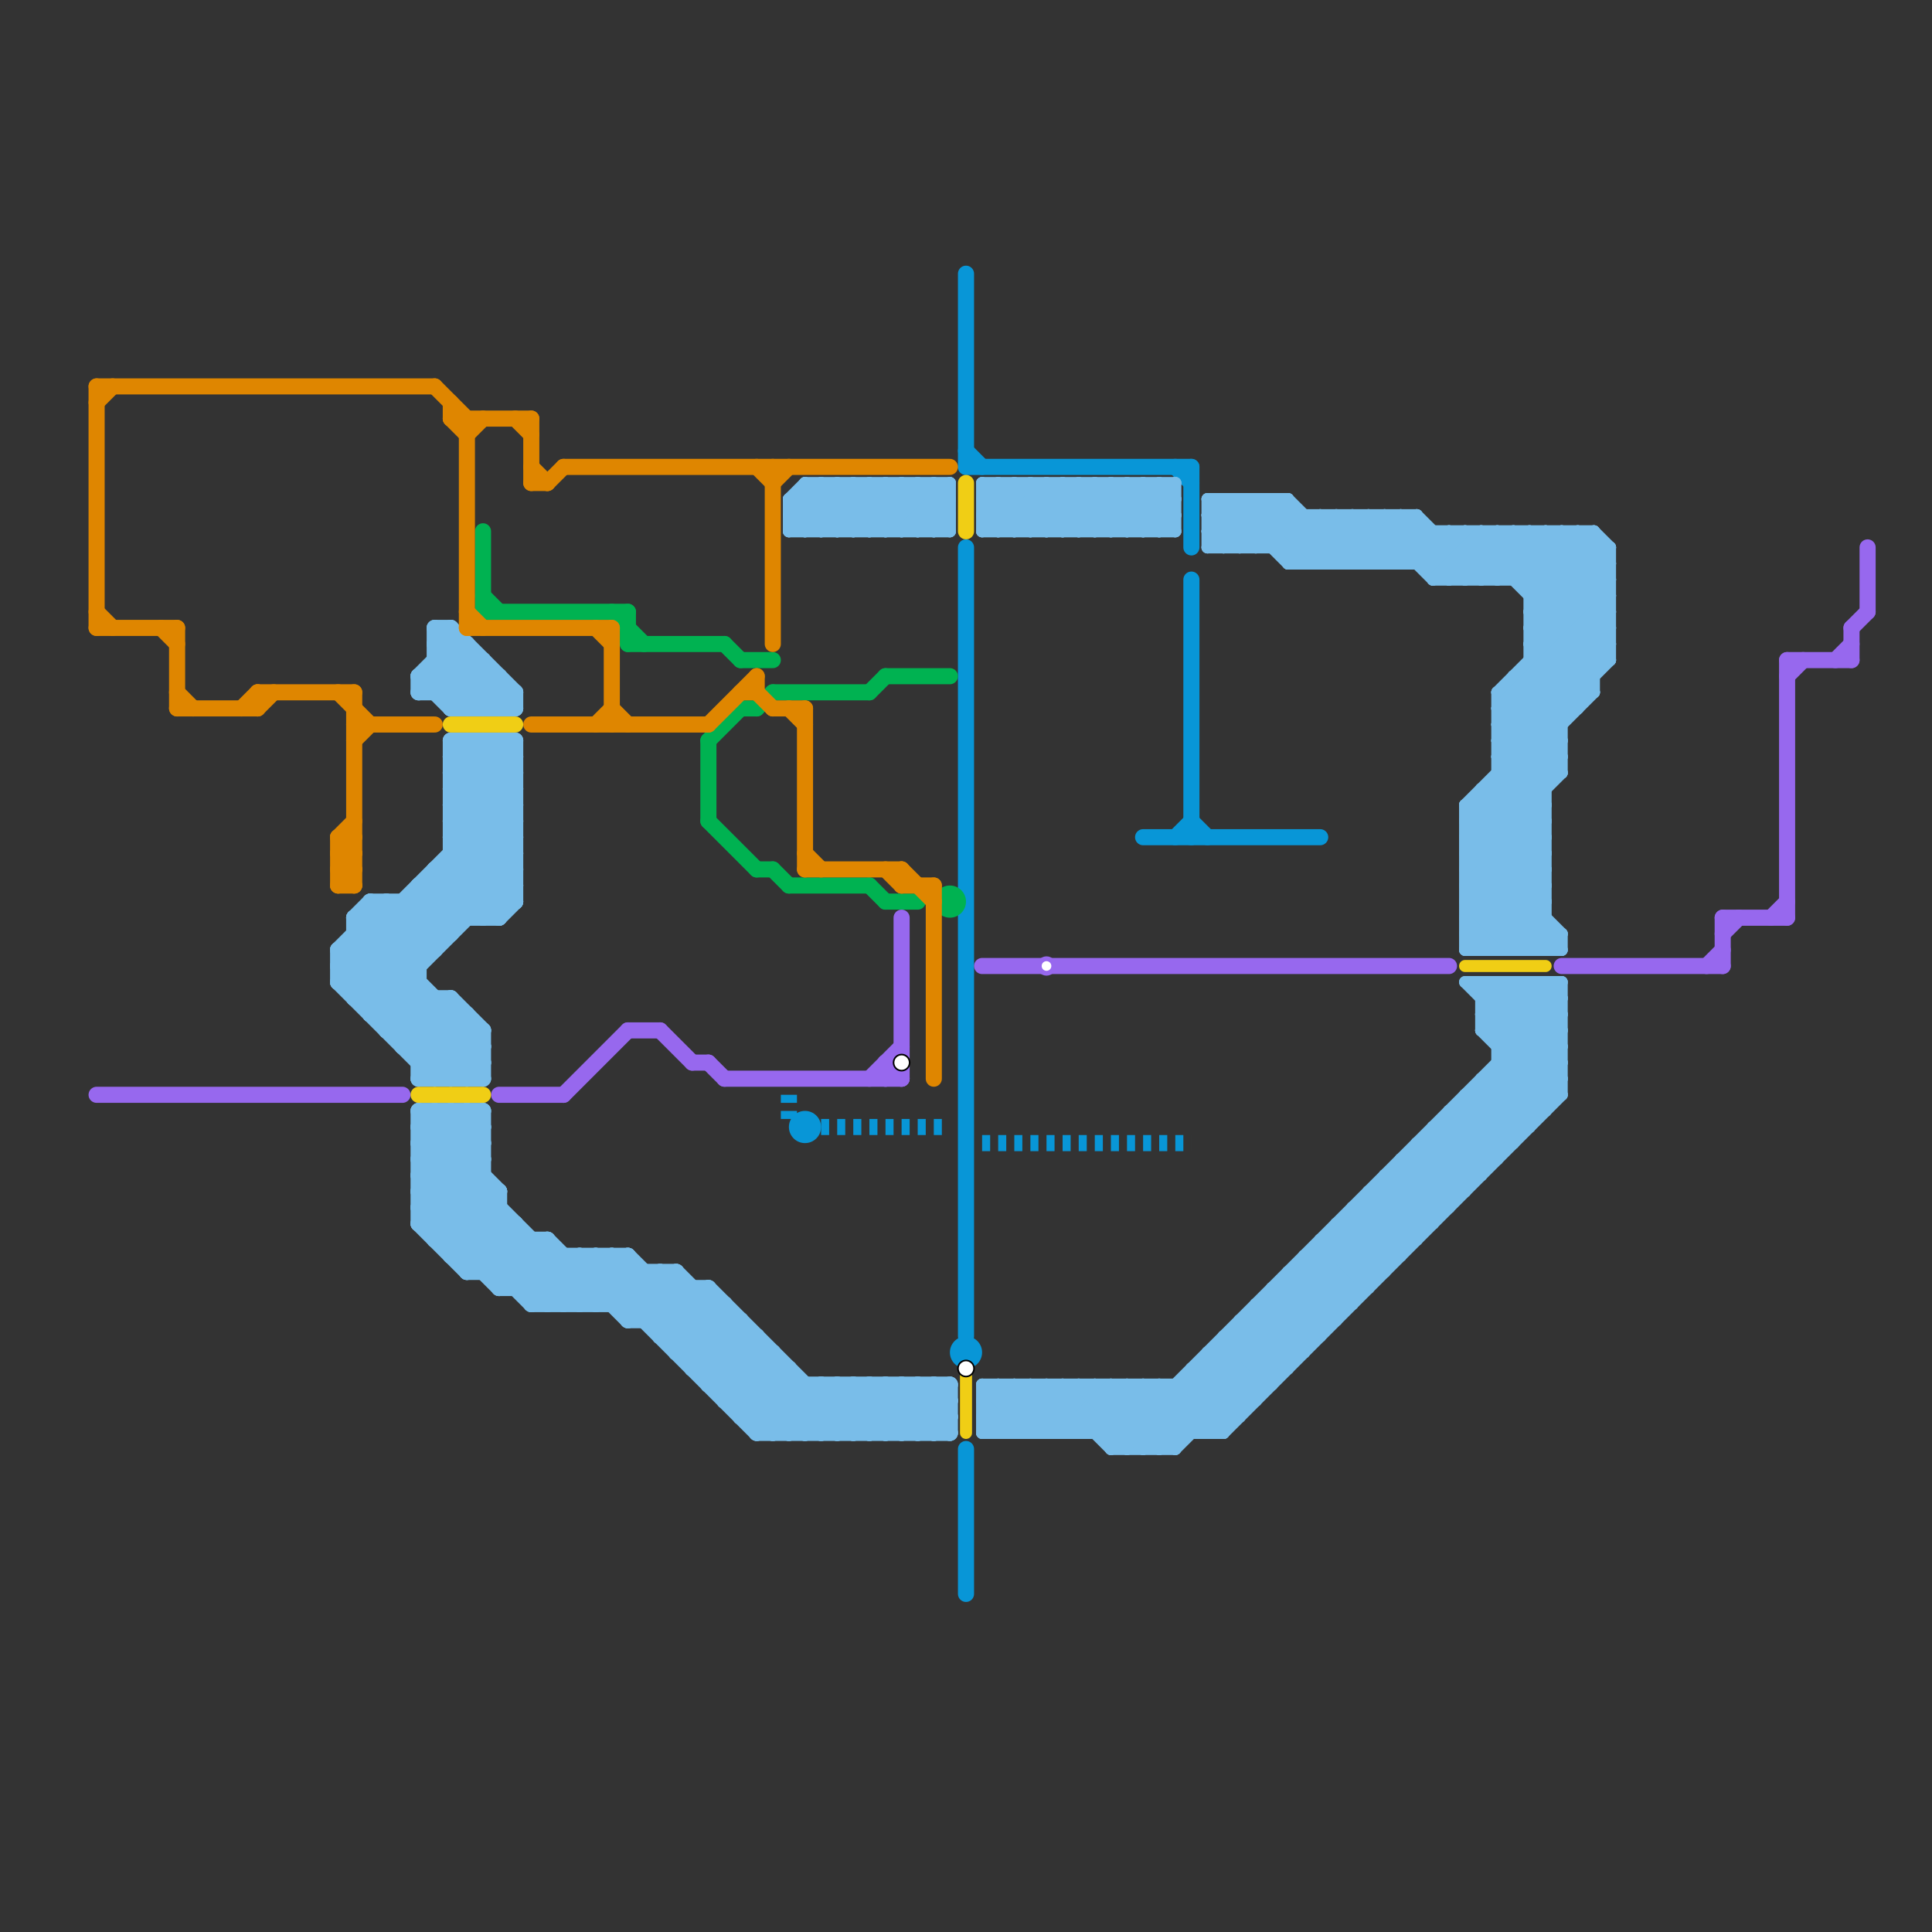 
<svg version="1.1" xmlns="http://www.w3.org/2000/svg" viewBox="0 0 120 120">
<rect x="0" y="0" width="120" height="120" fill="#333333" stroke="none"/>
<style>text { font: 1px Helvetica; font-weight: 600; white-space: pre; dominant-baseline: central; } line { stroke-width: 1; fill: none; stroke-linecap: round; stroke-linejoin: round; } .c0 { stroke: #0896d7 } .c1 { stroke: #79bde9 } .c2 { stroke: #00b251 } .c3 { stroke: #9768ee } .c4 { stroke: #f0ce15 } .c5 { stroke: #df8600 } .w1 { stroke-width: 1; }.w2 { stroke-width: .75; }.l3 { stroke-dasharray: .5 .25; stroke-linecap: butt; }.l2 { stroke-dasharray: .5 .5; stroke-linecap: butt; }</style><defs><g id="ct-xf"><circle r="0.5" fill="#fff" stroke="#000" stroke-width="0.2"/></g><g id="ct"><circle r="0.5" fill="#fff" stroke="#000" stroke-width="0.1"/></g><g id="clg-9768ee"><circle r="0.6" fill="#9768ee"/><circle r="0.3" fill="#fff"/></g></defs><line class="c0 " x1="60" y1="90" x2="60" y2="99"/><line class="c0 " x1="73" y1="29" x2="74" y2="30"/><line class="c0 " x1="60" y1="28" x2="61" y2="29"/><line class="c0 " x1="71" y1="52" x2="82" y2="52"/><line class="c0 " x1="74" y1="36" x2="74" y2="52"/><line class="c0 " x1="73" y1="52" x2="74" y2="51"/><line class="c0 " x1="60" y1="29" x2="74" y2="29"/><line class="c0 " x1="74" y1="51" x2="75" y2="52"/><line class="c0 " x1="60" y1="17" x2="60" y2="29"/><line class="c0 " x1="60" y1="34" x2="60" y2="83"/><line class="c0 " x1="74" y1="29" x2="74" y2="34"/><circle cx="50" cy="70" r="1" fill="#0896d7" /><line class="c0 l2" x1="61" y1="71" x2="74" y2="71"/><line class="c0 l2" x1="49" y1="68" x2="49" y2="70"/><line class="c0 l2" x1="51" y1="70" x2="59" y2="70"/><circle cx="60" cy="84" r="1" fill="#0896d7" /><line class="c1 " x1="28" y1="52" x2="32" y2="48"/><line class="c1 " x1="25" y1="56" x2="25" y2="65"/><line class="c1 " x1="53" y1="86" x2="56" y2="89"/><line class="c1 " x1="27" y1="40" x2="29" y2="40"/><line class="c1 " x1="29" y1="69" x2="30" y2="70"/><line class="c1 " x1="29" y1="79" x2="32" y2="76"/><line class="c1 " x1="26" y1="74" x2="33" y2="81"/><line class="c1 " x1="26" y1="66" x2="30" y2="66"/><line class="c1 " x1="38" y1="81" x2="40" y2="79"/><line class="c1 " x1="26" y1="42" x2="28" y2="44"/><line class="c1 " x1="21" y1="61" x2="26" y2="61"/><line class="c1 " x1="51" y1="86" x2="51" y2="89"/><line class="c1 " x1="32" y1="43" x2="32" y2="44"/><line class="c1 " x1="57" y1="89" x2="59" y2="87"/><line class="c1 " x1="26" y1="43" x2="29" y2="40"/><line class="c1 " x1="28" y1="49" x2="31" y2="46"/><line class="c1 " x1="26" y1="75" x2="31" y2="80"/><line class="c1 " x1="21" y1="60" x2="32" y2="49"/><line class="c1 " x1="26" y1="65" x2="28" y2="63"/><line class="c1 " x1="57" y1="86" x2="57" y2="89"/><line class="c1 " x1="49" y1="89" x2="52" y2="86"/><line class="c1 " x1="31" y1="44" x2="32" y2="43"/><line class="c1 " x1="30" y1="69" x2="30" y2="79"/><line class="c1 " x1="37" y1="81" x2="39" y2="79"/><line class="c1 " x1="44" y1="86" x2="47" y2="83"/><line class="c1 " x1="26" y1="76" x2="32" y2="76"/><line class="c1 " x1="54" y1="86" x2="57" y2="89"/><line class="c1 " x1="27" y1="42" x2="29" y2="44"/><line class="c1 " x1="27" y1="69" x2="27" y2="77"/><line class="c1 " x1="28" y1="78" x2="31" y2="75"/><line class="c1 " x1="51" y1="89" x2="54" y2="86"/><line class="c1 " x1="32" y1="46" x2="32" y2="56"/><line class="c1 " x1="28" y1="47" x2="32" y2="51"/><line class="c1 " x1="56" y1="86" x2="59" y2="89"/><line class="c1 " x1="28" y1="49" x2="32" y2="53"/><line class="c1 " x1="40" y1="82" x2="42" y2="80"/><line class="c1 " x1="25" y1="56" x2="27" y2="58"/><line class="c1 " x1="28" y1="46" x2="28" y2="58"/><line class="c1 " x1="50" y1="89" x2="53" y2="86"/><line class="c1 " x1="22" y1="57" x2="30" y2="65"/><line class="c1 " x1="39" y1="82" x2="42" y2="79"/><line class="c1 " x1="22" y1="58" x2="28" y2="58"/><line class="c1 " x1="21" y1="59" x2="27" y2="59"/><line class="c1 " x1="26" y1="55" x2="26" y2="67"/><line class="c1 " x1="23" y1="57" x2="26" y2="60"/><line class="c1 " x1="28" y1="52" x2="32" y2="52"/><line class="c1 " x1="28" y1="51" x2="32" y2="55"/><line class="c1 " x1="57" y1="86" x2="59" y2="88"/><line class="c1 " x1="46" y1="88" x2="49" y2="85"/><line class="c1 " x1="41" y1="79" x2="51" y2="89"/><line class="c1 " x1="28" y1="46" x2="32" y2="46"/><line class="c1 " x1="27" y1="77" x2="30" y2="74"/><line class="c1 " x1="26" y1="76" x2="29" y2="79"/><line class="c1 " x1="53" y1="89" x2="56" y2="86"/><line class="c1 " x1="27" y1="41" x2="30" y2="41"/><line class="c1 " x1="28" y1="43" x2="30" y2="41"/><line class="c1 " x1="26" y1="69" x2="30" y2="69"/><line class="c1 " x1="26" y1="75" x2="31" y2="75"/><line class="c1 " x1="27" y1="40" x2="31" y2="44"/><line class="c1 " x1="26" y1="71" x2="30" y2="71"/><line class="c1 " x1="21" y1="59" x2="24" y2="56"/><line class="c1 " x1="27" y1="39" x2="27" y2="43"/><line class="c1 " x1="59" y1="86" x2="59" y2="89"/><line class="c1 " x1="55" y1="86" x2="55" y2="89"/><line class="c1 " x1="45" y1="81" x2="45" y2="87"/><line class="c1 " x1="26" y1="55" x2="28" y2="57"/><line class="c1 " x1="22" y1="62" x2="28" y2="62"/><line class="c1 " x1="44" y1="80" x2="53" y2="89"/><line class="c1 " x1="46" y1="88" x2="59" y2="88"/><line class="c1 " x1="27" y1="40" x2="28" y2="39"/><line class="c1 " x1="30" y1="79" x2="32" y2="77"/><line class="c1 " x1="45" y1="87" x2="48" y2="84"/><line class="c1 " x1="39" y1="81" x2="41" y2="79"/><line class="c1 " x1="47" y1="88" x2="49" y2="86"/><line class="c1 " x1="48" y1="89" x2="51" y2="86"/><line class="c1 " x1="26" y1="74" x2="30" y2="70"/><line class="c1 " x1="39" y1="78" x2="39" y2="82"/><line class="c1 " x1="21" y1="60" x2="28" y2="67"/><line class="c1 " x1="31" y1="46" x2="32" y2="47"/><line class="c1 " x1="29" y1="67" x2="30" y2="66"/><line class="c1 " x1="26" y1="72" x2="29" y2="69"/><line class="c1 " x1="41" y1="83" x2="47" y2="83"/><line class="c1 " x1="31" y1="79" x2="33" y2="77"/><line class="c1 " x1="44" y1="80" x2="44" y2="86"/><line class="c1 " x1="53" y1="86" x2="53" y2="89"/><line class="c1 " x1="26" y1="42" x2="31" y2="42"/><line class="c1 " x1="26" y1="69" x2="26" y2="76"/><line class="c1 " x1="27" y1="39" x2="32" y2="44"/><line class="c1 " x1="28" y1="46" x2="32" y2="50"/><line class="c1 " x1="29" y1="79" x2="42" y2="79"/><line class="c1 " x1="23" y1="56" x2="23" y2="63"/><line class="c1 " x1="22" y1="59" x2="30" y2="67"/><line class="c1 " x1="28" y1="50" x2="32" y2="46"/><line class="c1 " x1="26" y1="71" x2="28" y2="69"/><line class="c1 " x1="31" y1="57" x2="32" y2="56"/><line class="c1 " x1="24" y1="63" x2="26" y2="61"/><line class="c1 " x1="27" y1="39" x2="28" y2="39"/><line class="c1 " x1="34" y1="77" x2="34" y2="81"/><line class="c1 " x1="31" y1="74" x2="31" y2="80"/><line class="c1 " x1="28" y1="48" x2="30" y2="46"/><line class="c1 " x1="21" y1="61" x2="27" y2="67"/><line class="c1 " x1="26" y1="73" x2="30" y2="69"/><line class="c1 " x1="42" y1="84" x2="45" y2="81"/><line class="c1 " x1="29" y1="63" x2="29" y2="67"/><line class="c1 " x1="26" y1="75" x2="30" y2="71"/><line class="c1 " x1="41" y1="83" x2="44" y2="80"/><line class="c1 " x1="26" y1="69" x2="31" y2="74"/><line class="c1 " x1="36" y1="78" x2="47" y2="89"/><line class="c1 " x1="42" y1="79" x2="42" y2="84"/><line class="c1 " x1="27" y1="69" x2="30" y2="72"/><line class="c1 " x1="33" y1="81" x2="45" y2="81"/><line class="c1 " x1="23" y1="62" x2="32" y2="53"/><line class="c1 " x1="22" y1="57" x2="31" y2="57"/><line class="c1 " x1="27" y1="54" x2="30" y2="57"/><line class="c1 " x1="51" y1="86" x2="54" y2="89"/><line class="c1 " x1="28" y1="39" x2="28" y2="44"/><line class="c1 " x1="52" y1="89" x2="55" y2="86"/><line class="c1 " x1="22" y1="61" x2="32" y2="51"/><line class="c1 " x1="44" y1="86" x2="59" y2="86"/><line class="c1 " x1="33" y1="81" x2="36" y2="78"/><line class="c1 " x1="50" y1="86" x2="50" y2="89"/><line class="c1 " x1="28" y1="44" x2="32" y2="44"/><line class="c1 " x1="23" y1="63" x2="32" y2="54"/><line class="c1 " x1="26" y1="67" x2="29" y2="64"/><line class="c1 " x1="31" y1="80" x2="34" y2="77"/><line class="c1 " x1="39" y1="78" x2="50" y2="89"/><line class="c1 " x1="21" y1="61" x2="32" y2="50"/><line class="c1 " x1="28" y1="54" x2="31" y2="57"/><line class="c1 " x1="43" y1="84" x2="45" y2="82"/><line class="c1 " x1="34" y1="77" x2="39" y2="82"/><line class="c1 " x1="58" y1="86" x2="58" y2="89"/><line class="c1 " x1="25" y1="65" x2="28" y2="62"/><line class="c1 " x1="38" y1="78" x2="49" y2="89"/><line class="c1 " x1="35" y1="78" x2="35" y2="81"/><line class="c1 " x1="29" y1="46" x2="29" y2="57"/><line class="c1 " x1="52" y1="86" x2="52" y2="89"/><line class="c1 " x1="31" y1="42" x2="31" y2="44"/><line class="c1 " x1="41" y1="79" x2="41" y2="83"/><line class="c1 " x1="43" y1="80" x2="43" y2="85"/><line class="c1 " x1="30" y1="57" x2="32" y2="55"/><line class="c1 " x1="27" y1="67" x2="30" y2="64"/><line class="c1 " x1="28" y1="51" x2="32" y2="47"/><line class="c1 " x1="42" y1="84" x2="48" y2="84"/><line class="c1 " x1="34" y1="81" x2="37" y2="78"/><line class="c1 " x1="26" y1="42" x2="26" y2="43"/><line class="c1 " x1="28" y1="69" x2="28" y2="78"/><line class="c1 " x1="26" y1="73" x2="30" y2="73"/><line class="c1 " x1="22" y1="62" x2="32" y2="52"/><line class="c1 " x1="23" y1="56" x2="26" y2="59"/><line class="c1 " x1="24" y1="64" x2="26" y2="62"/><line class="c1 " x1="26" y1="70" x2="27" y2="69"/><line class="c1 " x1="28" y1="62" x2="28" y2="67"/><line class="c1 " x1="21" y1="60" x2="26" y2="60"/><line class="c1 " x1="46" y1="87" x2="48" y2="85"/><line class="c1 " x1="28" y1="52" x2="32" y2="56"/><line class="c1 " x1="29" y1="46" x2="32" y2="49"/><line class="c1 " x1="29" y1="69" x2="29" y2="79"/><line class="c1 " x1="33" y1="77" x2="33" y2="81"/><line class="c1 " x1="36" y1="81" x2="39" y2="78"/><line class="c1 " x1="54" y1="89" x2="57" y2="86"/><line class="c1 " x1="55" y1="86" x2="58" y2="89"/><line class="c1 " x1="38" y1="78" x2="38" y2="81"/><line class="c1 " x1="26" y1="66" x2="29" y2="63"/><line class="c1 " x1="28" y1="44" x2="30" y2="42"/><line class="c1 " x1="47" y1="89" x2="59" y2="89"/><line class="c1 " x1="26" y1="70" x2="30" y2="70"/><line class="c1 " x1="56" y1="89" x2="59" y2="86"/><line class="c1 " x1="28" y1="77" x2="31" y2="74"/><line class="c1 " x1="39" y1="82" x2="46" y2="82"/><line class="c1 " x1="26" y1="56" x2="28" y2="58"/><line class="c1 " x1="24" y1="56" x2="27" y2="59"/><line class="c1 " x1="21" y1="59" x2="21" y2="61"/><line class="c1 " x1="23" y1="56" x2="32" y2="56"/><line class="c1 " x1="28" y1="47" x2="32" y2="47"/><line class="c1 " x1="28" y1="78" x2="39" y2="78"/><line class="c1 " x1="28" y1="49" x2="32" y2="49"/><line class="c1 " x1="32" y1="76" x2="32" y2="80"/><line class="c1 " x1="37" y1="78" x2="37" y2="81"/><line class="c1 " x1="54" y1="86" x2="54" y2="89"/><line class="c1 " x1="26" y1="72" x2="30" y2="72"/><line class="c1 " x1="28" y1="69" x2="30" y2="71"/><line class="c1 " x1="27" y1="54" x2="32" y2="54"/><line class="c1 " x1="30" y1="41" x2="30" y2="44"/><line class="c1 " x1="29" y1="44" x2="31" y2="42"/><line class="c1 " x1="29" y1="78" x2="31" y2="76"/><line class="c1 " x1="26" y1="71" x2="36" y2="81"/><line class="c1 " x1="56" y1="86" x2="56" y2="89"/><line class="c1 " x1="28" y1="51" x2="32" y2="51"/><line class="c1 " x1="48" y1="84" x2="48" y2="89"/><line class="c1 " x1="30" y1="44" x2="31" y2="43"/><line class="c1 " x1="28" y1="53" x2="32" y2="53"/><line class="c1 " x1="24" y1="64" x2="30" y2="64"/><line class="c1 " x1="22" y1="57" x2="22" y2="62"/><line class="c1 " x1="58" y1="89" x2="59" y2="88"/><line class="c1 " x1="27" y1="43" x2="29" y2="41"/><line class="c1 " x1="26" y1="74" x2="31" y2="74"/><line class="c1 " x1="27" y1="62" x2="27" y2="67"/><line class="c1 " x1="37" y1="78" x2="48" y2="89"/><line class="c1 " x1="28" y1="48" x2="32" y2="48"/><line class="c1 " x1="22" y1="58" x2="30" y2="66"/><line class="c1 " x1="21" y1="59" x2="29" y2="67"/><line class="c1 " x1="28" y1="50" x2="32" y2="50"/><line class="c1 " x1="58" y1="86" x2="59" y2="87"/><line class="c1 " x1="45" y1="86" x2="47" y2="84"/><line class="c1 " x1="23" y1="63" x2="29" y2="63"/><line class="c1 " x1="43" y1="85" x2="46" y2="82"/><line class="c1 " x1="29" y1="40" x2="29" y2="44"/><line class="c1 " x1="31" y1="80" x2="44" y2="80"/><line class="c1 " x1="24" y1="56" x2="24" y2="64"/><line class="c1 " x1="32" y1="80" x2="34" y2="78"/><line class="c1 " x1="27" y1="54" x2="27" y2="59"/><line class="c1 " x1="55" y1="89" x2="58" y2="86"/><line class="c1 " x1="31" y1="46" x2="31" y2="57"/><line class="c1 " x1="41" y1="82" x2="43" y2="80"/><line class="c1 " x1="26" y1="72" x2="35" y2="81"/><line class="c1 " x1="28" y1="39" x2="32" y2="43"/><line class="c1 " x1="28" y1="53" x2="31" y2="56"/><line class="c1 " x1="42" y1="79" x2="52" y2="89"/><line class="c1 " x1="26" y1="42" x2="28" y2="40"/><line class="c1 " x1="30" y1="46" x2="32" y2="48"/><line class="c1 " x1="36" y1="78" x2="36" y2="81"/><line class="c1 " x1="35" y1="81" x2="38" y2="78"/><line class="c1 " x1="28" y1="47" x2="29" y2="46"/><line class="c1 " x1="26" y1="67" x2="30" y2="67"/><line class="c1 " x1="28" y1="62" x2="30" y2="64"/><line class="c1 " x1="27" y1="76" x2="30" y2="73"/><line class="c1 " x1="26" y1="76" x2="30" y2="72"/><line class="c1 " x1="42" y1="83" x2="44" y2="81"/><line class="c1 " x1="44" y1="85" x2="46" y2="83"/><line class="c1 " x1="47" y1="83" x2="47" y2="89"/><line class="c1 " x1="30" y1="46" x2="30" y2="57"/><line class="c1 " x1="28" y1="67" x2="30" y2="65"/><line class="c1 " x1="33" y1="80" x2="35" y2="78"/><line class="c1 " x1="47" y1="89" x2="50" y2="86"/><line class="c1 " x1="52" y1="86" x2="55" y2="89"/><line class="c1 " x1="40" y1="79" x2="40" y2="82"/><line class="c1 " x1="26" y1="43" x2="32" y2="43"/><line class="c1 " x1="22" y1="57" x2="23" y2="56"/><line class="c1 " x1="26" y1="70" x2="37" y2="81"/><line class="c1 " x1="25" y1="64" x2="27" y2="62"/><line class="c1 " x1="27" y1="77" x2="34" y2="77"/><line class="c1 " x1="26" y1="55" x2="32" y2="55"/><line class="c1 " x1="30" y1="64" x2="30" y2="67"/><line class="c1 " x1="46" y1="82" x2="46" y2="88"/><line class="c1 " x1="45" y1="87" x2="59" y2="87"/><line class="c1 " x1="27" y1="41" x2="30" y2="44"/><line class="c1 " x1="27" y1="55" x2="29" y2="57"/><line class="c1 " x1="28" y1="48" x2="32" y2="52"/><line class="c1 " x1="28" y1="50" x2="32" y2="54"/><line class="c1 " x1="43" y1="85" x2="49" y2="85"/><line class="c1 " x1="49" y1="85" x2="49" y2="89"/><line class="c1 " x1="26" y1="73" x2="34" y2="81"/><line class="c1 " x1="25" y1="65" x2="30" y2="65"/><line class="c1 w2" x1="62" y1="86" x2="62" y2="89"/><line class="c1 w2" x1="92" y1="49" x2="96" y2="49"/><line class="c1 w2" x1="92" y1="62" x2="97" y2="62"/><line class="c1 w2" x1="96" y1="33" x2="96" y2="59"/><line class="c1 w2" x1="75" y1="31" x2="80" y2="31"/><line class="c1 w2" x1="65" y1="89" x2="68" y2="86"/><line class="c1 w2" x1="61" y1="32" x2="63" y2="30"/><line class="c1 w2" x1="93" y1="48" x2="97" y2="48"/><line class="c1 w2" x1="85" y1="74" x2="88" y2="77"/><line class="c1 w2" x1="95" y1="41" x2="98" y2="44"/><line class="c1 w2" x1="95" y1="61" x2="97" y2="63"/><line class="c1 w2" x1="78" y1="34" x2="80" y2="32"/><line class="c1 w2" x1="91" y1="55" x2="95" y2="59"/><line class="c1 w2" x1="75" y1="33" x2="77" y2="31"/><line class="c1 w2" x1="67" y1="33" x2="70" y2="30"/><line class="c1 w2" x1="86" y1="74" x2="88" y2="76"/><line class="c1 w2" x1="93" y1="36" x2="96" y2="33"/><line class="c1 w2" x1="83" y1="76" x2="89" y2="76"/><line class="c1 w2" x1="91" y1="33" x2="91" y2="36"/><line class="c1 w2" x1="97" y1="33" x2="97" y2="48"/><line class="c1 w2" x1="92" y1="64" x2="97" y2="64"/><line class="c1 w2" x1="92" y1="59" x2="96" y2="55"/><line class="c1 w2" x1="85" y1="74" x2="91" y2="74"/><line class="c1 w2" x1="83" y1="76" x2="86" y2="79"/><line class="c1 w2" x1="89" y1="36" x2="100" y2="36"/><line class="c1 w2" x1="49" y1="32" x2="59" y2="32"/><line class="c1 w2" x1="93" y1="33" x2="93" y2="36"/><line class="c1 w2" x1="88" y1="32" x2="88" y2="35"/><line class="c1 w2" x1="88" y1="71" x2="94" y2="71"/><line class="c1 w2" x1="90" y1="36" x2="93" y2="33"/><line class="c1 w2" x1="75" y1="89" x2="97" y2="67"/><line class="c1 w2" x1="75" y1="32" x2="88" y2="32"/><line class="c1 w2" x1="75" y1="33" x2="76" y2="34"/><line class="c1 w2" x1="90" y1="69" x2="96" y2="69"/><line class="c1 w2" x1="82" y1="77" x2="82" y2="83"/><line class="c1 w2" x1="92" y1="64" x2="96" y2="68"/><line class="c1 w2" x1="93" y1="43" x2="100" y2="36"/><line class="c1 w2" x1="91" y1="54" x2="96" y2="59"/><line class="c1 w2" x1="57" y1="33" x2="59" y2="31"/><line class="c1 w2" x1="75" y1="84" x2="78" y2="87"/><line class="c1 w2" x1="63" y1="30" x2="63" y2="33"/><line class="c1 w2" x1="91" y1="59" x2="96" y2="54"/><line class="c1 w2" x1="49" y1="31" x2="59" y2="31"/><line class="c1 w2" x1="89" y1="70" x2="95" y2="70"/><line class="c1 w2" x1="61" y1="32" x2="62" y2="33"/><line class="c1 w2" x1="93" y1="46" x2="96" y2="49"/><line class="c1 w2" x1="62" y1="86" x2="65" y2="89"/><line class="c1 w2" x1="98" y1="33" x2="98" y2="44"/><line class="c1 w2" x1="95" y1="36" x2="98" y2="33"/><line class="c1 w2" x1="71" y1="86" x2="71" y2="90"/><line class="c1 w2" x1="96" y1="61" x2="97" y2="62"/><line class="c1 w2" x1="70" y1="86" x2="73" y2="89"/><line class="c1 w2" x1="73" y1="86" x2="73" y2="90"/><line class="c1 w2" x1="92" y1="61" x2="97" y2="66"/><line class="c1 w2" x1="92" y1="63" x2="97" y2="68"/><line class="c1 w2" x1="89" y1="71" x2="91" y2="73"/><line class="c1 w2" x1="91" y1="58" x2="96" y2="53"/><line class="c1 w2" x1="90" y1="33" x2="93" y2="36"/><line class="c1 w2" x1="92" y1="68" x2="94" y2="70"/><line class="c1 w2" x1="61" y1="31" x2="73" y2="31"/><line class="c1 w2" x1="61" y1="33" x2="73" y2="33"/><line class="c1 w2" x1="88" y1="71" x2="91" y2="74"/><line class="c1 w2" x1="61" y1="31" x2="62" y2="30"/><line class="c1 w2" x1="93" y1="43" x2="99" y2="43"/><line class="c1 w2" x1="92" y1="63" x2="97" y2="63"/><line class="c1 w2" x1="79" y1="80" x2="82" y2="83"/><line class="c1 w2" x1="94" y1="33" x2="100" y2="39"/><line class="c1 w2" x1="81" y1="78" x2="84" y2="81"/><line class="c1 w2" x1="82" y1="35" x2="85" y2="32"/><line class="c1 w2" x1="92" y1="64" x2="95" y2="61"/><line class="c1 w2" x1="91" y1="58" x2="92" y2="59"/><line class="c1 w2" x1="66" y1="30" x2="66" y2="33"/><line class="c1 w2" x1="79" y1="80" x2="79" y2="86"/><line class="c1 w2" x1="53" y1="30" x2="53" y2="33"/><line class="c1 w2" x1="95" y1="38" x2="99" y2="34"/><line class="c1 w2" x1="83" y1="35" x2="86" y2="32"/><line class="c1 w2" x1="50" y1="33" x2="53" y2="30"/><line class="c1 w2" x1="81" y1="78" x2="81" y2="84"/><line class="c1 w2" x1="55" y1="30" x2="55" y2="33"/><line class="c1 w2" x1="63" y1="86" x2="66" y2="89"/><line class="c1 w2" x1="66" y1="86" x2="66" y2="89"/><line class="c1 w2" x1="69" y1="90" x2="97" y2="62"/><line class="c1 w2" x1="52" y1="33" x2="55" y2="30"/><line class="c1 w2" x1="86" y1="73" x2="89" y2="76"/><line class="c1 w2" x1="87" y1="72" x2="87" y2="78"/><line class="c1 w2" x1="68" y1="86" x2="68" y2="89"/><line class="c1 w2" x1="86" y1="35" x2="88" y2="33"/><line class="c1 w2" x1="70" y1="30" x2="73" y2="33"/><line class="c1 w2" x1="95" y1="37" x2="99" y2="33"/><line class="c1 w2" x1="96" y1="61" x2="96" y2="69"/><line class="c1 w2" x1="94" y1="61" x2="94" y2="71"/><line class="c1 w2" x1="91" y1="36" x2="94" y2="33"/><line class="c1 w2" x1="74" y1="85" x2="74" y2="89"/><line class="c1 w2" x1="65" y1="86" x2="65" y2="89"/><line class="c1 w2" x1="77" y1="34" x2="80" y2="31"/><line class="c1 w2" x1="88" y1="72" x2="90" y2="74"/><line class="c1 w2" x1="63" y1="33" x2="66" y2="30"/><line class="c1 w2" x1="61" y1="32" x2="73" y2="32"/><line class="c1 w2" x1="92" y1="50" x2="96" y2="54"/><line class="c1 w2" x1="91" y1="52" x2="97" y2="46"/><line class="c1 w2" x1="84" y1="75" x2="87" y2="78"/><line class="c1 w2" x1="90" y1="70" x2="92" y2="72"/><line class="c1 w2" x1="80" y1="34" x2="82" y2="32"/><line class="c1 w2" x1="63" y1="30" x2="66" y2="33"/><line class="c1 w2" x1="76" y1="31" x2="80" y2="35"/><line class="c1 w2" x1="68" y1="30" x2="68" y2="33"/><line class="c1 w2" x1="72" y1="30" x2="73" y2="31"/><line class="c1 w2" x1="85" y1="35" x2="88" y2="32"/><line class="c1 w2" x1="67" y1="30" x2="67" y2="33"/><line class="c1 w2" x1="77" y1="31" x2="81" y2="35"/><line class="c1 w2" x1="69" y1="30" x2="69" y2="33"/><line class="c1 w2" x1="80" y1="35" x2="100" y2="35"/><line class="c1 w2" x1="53" y1="33" x2="56" y2="30"/><line class="c1 w2" x1="79" y1="34" x2="81" y2="32"/><line class="c1 w2" x1="91" y1="50" x2="100" y2="41"/><line class="c1 w2" x1="61" y1="88" x2="63" y2="86"/><line class="c1 w2" x1="84" y1="32" x2="87" y2="35"/><line class="c1 w2" x1="92" y1="67" x2="95" y2="70"/><line class="c1 w2" x1="78" y1="81" x2="84" y2="81"/><line class="c1 w2" x1="99" y1="33" x2="100" y2="34"/><line class="c1 w2" x1="55" y1="33" x2="58" y2="30"/><line class="c1 w2" x1="77" y1="82" x2="77" y2="88"/><line class="c1 w2" x1="53" y1="30" x2="56" y2="33"/><line class="c1 w2" x1="93" y1="65" x2="97" y2="65"/><line class="c1 w2" x1="55" y1="30" x2="58" y2="33"/><line class="c1 w2" x1="95" y1="40" x2="98" y2="43"/><line class="c1 w2" x1="87" y1="35" x2="89" y2="33"/><line class="c1 w2" x1="72" y1="33" x2="73" y2="32"/><line class="c1 w2" x1="89" y1="35" x2="91" y2="33"/><line class="c1 w2" x1="95" y1="41" x2="100" y2="41"/><line class="c1 w2" x1="82" y1="77" x2="88" y2="77"/><line class="c1 w2" x1="82" y1="32" x2="82" y2="35"/><line class="c1 w2" x1="66" y1="33" x2="69" y2="30"/><line class="c1 w2" x1="87" y1="32" x2="91" y2="36"/><line class="c1 w2" x1="65" y1="86" x2="69" y2="90"/><line class="c1 w2" x1="68" y1="33" x2="71" y2="30"/><line class="c1 w2" x1="93" y1="61" x2="97" y2="65"/><line class="c1 w2" x1="92" y1="49" x2="96" y2="53"/><line class="c1 w2" x1="66" y1="30" x2="69" y2="33"/><line class="c1 w2" x1="80" y1="31" x2="80" y2="35"/><line class="c1 w2" x1="92" y1="33" x2="100" y2="41"/><line class="c1 w2" x1="68" y1="30" x2="71" y2="33"/><line class="c1 w2" x1="74" y1="86" x2="76" y2="88"/><line class="c1 w2" x1="67" y1="30" x2="70" y2="33"/><line class="c1 w2" x1="72" y1="30" x2="72" y2="33"/><line class="c1 w2" x1="93" y1="61" x2="93" y2="72"/><line class="c1 w2" x1="69" y1="30" x2="72" y2="33"/><line class="c1 w2" x1="79" y1="81" x2="81" y2="83"/><line class="c1 w2" x1="61" y1="33" x2="64" y2="30"/><line class="c1 w2" x1="93" y1="44" x2="97" y2="48"/><line class="c1 w2" x1="61" y1="89" x2="76" y2="89"/><line class="c1 w2" x1="91" y1="55" x2="96" y2="55"/><line class="c1 w2" x1="91" y1="57" x2="96" y2="57"/><line class="c1 w2" x1="83" y1="76" x2="83" y2="82"/><line class="c1 w2" x1="96" y1="33" x2="100" y2="37"/><line class="c1 w2" x1="74" y1="85" x2="80" y2="85"/><line class="c1 w2" x1="91" y1="59" x2="97" y2="59"/><line class="c1 w2" x1="85" y1="74" x2="85" y2="80"/><line class="c1 w2" x1="91" y1="61" x2="97" y2="61"/><line class="c1 w2" x1="90" y1="69" x2="93" y2="72"/><line class="c1 w2" x1="76" y1="83" x2="82" y2="83"/><line class="c1 w2" x1="91" y1="53" x2="97" y2="47"/><line class="c1 w2" x1="74" y1="85" x2="77" y2="88"/><line class="c1 w2" x1="63" y1="86" x2="63" y2="89"/><line class="c1 w2" x1="75" y1="34" x2="78" y2="31"/><line class="c1 w2" x1="93" y1="43" x2="93" y2="59"/><line class="c1 w2" x1="83" y1="32" x2="83" y2="35"/><line class="c1 w2" x1="93" y1="64" x2="96" y2="61"/><line class="c1 w2" x1="61" y1="87" x2="78" y2="87"/><line class="c1 w2" x1="93" y1="43" x2="97" y2="47"/><line class="c1 w2" x1="91" y1="54" x2="96" y2="54"/><line class="c1 w2" x1="88" y1="32" x2="92" y2="36"/><line class="c1 w2" x1="91" y1="55" x2="96" y2="50"/><line class="c1 w2" x1="85" y1="32" x2="85" y2="35"/><line class="c1 w2" x1="51" y1="33" x2="54" y2="30"/><line class="c1 w2" x1="91" y1="57" x2="96" y2="52"/><line class="c1 w2" x1="89" y1="70" x2="92" y2="73"/><line class="c1 w2" x1="69" y1="33" x2="72" y2="30"/><line class="c1 w2" x1="91" y1="58" x2="97" y2="58"/><line class="c1 w2" x1="61" y1="87" x2="63" y2="89"/><line class="c1 w2" x1="79" y1="31" x2="79" y2="34"/><line class="c1 w2" x1="80" y1="79" x2="86" y2="79"/><line class="c1 w2" x1="61" y1="88" x2="62" y2="89"/><line class="c1 w2" x1="92" y1="49" x2="92" y2="59"/><line class="c1 w2" x1="62" y1="33" x2="65" y2="30"/><line class="c1 w2" x1="78" y1="82" x2="80" y2="84"/><line class="c1 w2" x1="88" y1="71" x2="88" y2="77"/><line class="c1 w2" x1="80" y1="80" x2="82" y2="82"/><line class="c1 w2" x1="64" y1="33" x2="67" y2="30"/><line class="c1 w2" x1="85" y1="32" x2="89" y2="36"/><line class="c1 w2" x1="72" y1="86" x2="72" y2="90"/><line class="c1 w2" x1="71" y1="33" x2="73" y2="31"/><line class="c1 w2" x1="90" y1="69" x2="90" y2="75"/><line class="c1 w2" x1="95" y1="59" x2="96" y2="58"/><line class="c1 w2" x1="83" y1="77" x2="85" y2="79"/><line class="c1 w2" x1="92" y1="33" x2="92" y2="36"/><line class="c1 w2" x1="91" y1="56" x2="96" y2="56"/><line class="c1 w2" x1="82" y1="32" x2="85" y2="35"/><line class="c1 w2" x1="84" y1="32" x2="84" y2="35"/><line class="c1 w2" x1="93" y1="45" x2="100" y2="38"/><line class="c1 w2" x1="89" y1="70" x2="89" y2="76"/><line class="c1 w2" x1="93" y1="47" x2="100" y2="40"/><line class="c1 w2" x1="65" y1="30" x2="68" y2="33"/><line class="c1 w2" x1="84" y1="75" x2="84" y2="81"/><line class="c1 w2" x1="76" y1="84" x2="78" y2="86"/><line class="c1 w2" x1="86" y1="32" x2="86" y2="35"/><line class="c1 w2" x1="83" y1="32" x2="86" y2="35"/><line class="c1 w2" x1="94" y1="42" x2="99" y2="42"/><line class="c1 w2" x1="86" y1="73" x2="86" y2="79"/><line class="c1 w2" x1="63" y1="89" x2="66" y2="86"/><line class="c1 w2" x1="75" y1="32" x2="77" y2="34"/><line class="c1 w2" x1="92" y1="63" x2="94" y2="61"/><line class="c1 w2" x1="93" y1="66" x2="97" y2="66"/><line class="c1 w2" x1="91" y1="56" x2="96" y2="51"/><line class="c1 w2" x1="67" y1="89" x2="70" y2="86"/><line class="c1 w2" x1="61" y1="89" x2="64" y2="86"/><line class="c1 w2" x1="54" y1="30" x2="54" y2="33"/><line class="c1 w2" x1="67" y1="86" x2="67" y2="89"/><line class="c1 w2" x1="61" y1="86" x2="61" y2="89"/><line class="c1 w2" x1="95" y1="33" x2="95" y2="59"/><line class="c1 w2" x1="77" y1="82" x2="83" y2="82"/><line class="c1 w2" x1="75" y1="84" x2="75" y2="89"/><line class="c1 w2" x1="95" y1="38" x2="100" y2="38"/><line class="c1 w2" x1="81" y1="32" x2="81" y2="35"/><line class="c1 w2" x1="72" y1="90" x2="97" y2="65"/><line class="c1 w2" x1="95" y1="40" x2="100" y2="40"/><line class="c1 w2" x1="66" y1="86" x2="70" y2="90"/><line class="c1 w2" x1="65" y1="33" x2="68" y2="30"/><line class="c1 w2" x1="91" y1="69" x2="93" y2="71"/><line class="c1 w2" x1="86" y1="32" x2="90" y2="36"/><line class="c1 w2" x1="68" y1="86" x2="72" y2="90"/><line class="c1 w2" x1="96" y1="59" x2="97" y2="58"/><line class="c1 w2" x1="93" y1="49" x2="96" y2="52"/><line class="c1 w2" x1="61" y1="30" x2="73" y2="30"/><line class="c1 w2" x1="95" y1="38" x2="99" y2="42"/><line class="c1 w2" x1="87" y1="72" x2="93" y2="72"/><line class="c1 w2" x1="59" y1="30" x2="59" y2="33"/><line class="c1 w2" x1="71" y1="86" x2="74" y2="89"/><line class="c1 w2" x1="92" y1="36" x2="95" y2="33"/><line class="c1 w2" x1="73" y1="86" x2="76" y2="89"/><line class="c1 w2" x1="95" y1="40" x2="100" y2="35"/><line class="c1 w2" x1="91" y1="68" x2="97" y2="68"/><line class="c1 w2" x1="94" y1="36" x2="97" y2="33"/><line class="c1 w2" x1="50" y1="30" x2="59" y2="30"/><line class="c1 w2" x1="91" y1="68" x2="94" y2="71"/><line class="c1 w2" x1="61" y1="30" x2="61" y2="33"/><line class="c1 w2" x1="93" y1="46" x2="100" y2="39"/><line class="c1 w2" x1="84" y1="35" x2="87" y2="32"/><line class="c1 w2" x1="69" y1="90" x2="73" y2="90"/><line class="c1 w2" x1="95" y1="39" x2="99" y2="43"/><line class="c1 w2" x1="49" y1="32" x2="51" y2="30"/><line class="c1 w2" x1="80" y1="35" x2="83" y2="32"/><line class="c1 w2" x1="62" y1="30" x2="62" y2="33"/><line class="c1 w2" x1="78" y1="81" x2="81" y2="84"/><line class="c1 w2" x1="56" y1="30" x2="56" y2="33"/><line class="c1 w2" x1="64" y1="30" x2="64" y2="33"/><line class="c1 w2" x1="51" y1="30" x2="51" y2="33"/><line class="c1 w2" x1="91" y1="51" x2="99" y2="43"/><line class="c1 w2" x1="75" y1="31" x2="75" y2="34"/><line class="c1 w2" x1="73" y1="90" x2="97" y2="66"/><line class="c1 w2" x1="58" y1="30" x2="59" y2="31"/><line class="c1 w2" x1="61" y1="86" x2="64" y2="89"/><line class="c1 w2" x1="49" y1="32" x2="50" y2="33"/><line class="c1 w2" x1="70" y1="86" x2="70" y2="90"/><line class="c1 w2" x1="61" y1="86" x2="79" y2="86"/><line class="c1 w2" x1="95" y1="37" x2="100" y2="37"/><line class="c1 w2" x1="95" y1="39" x2="100" y2="39"/><line class="c1 w2" x1="78" y1="31" x2="78" y2="34"/><line class="c1 w2" x1="75" y1="33" x2="99" y2="33"/><line class="c1 w2" x1="82" y1="78" x2="84" y2="80"/><line class="c1 w2" x1="58" y1="33" x2="59" y2="32"/><line class="c1 w2" x1="93" y1="44" x2="98" y2="44"/><line class="c1 w2" x1="91" y1="52" x2="97" y2="58"/><line class="c1 w2" x1="92" y1="67" x2="92" y2="73"/><line class="c1 w2" x1="50" y1="30" x2="50" y2="33"/><line class="c1 w2" x1="87" y1="73" x2="89" y2="75"/><line class="c1 w2" x1="52" y1="30" x2="52" y2="33"/><line class="c1 w2" x1="100" y1="34" x2="100" y2="41"/><line class="c1 w2" x1="69" y1="86" x2="69" y2="90"/><line class="c1 w2" x1="49" y1="31" x2="51" y2="33"/><line class="c1 w2" x1="95" y1="39" x2="100" y2="34"/><line class="c1 w2" x1="61" y1="30" x2="64" y2="33"/><line class="c1 w2" x1="93" y1="33" x2="100" y2="40"/><line class="c1 w2" x1="81" y1="35" x2="84" y2="32"/><line class="c1 w2" x1="97" y1="33" x2="100" y2="36"/><line class="c1 w2" x1="94" y1="43" x2="97" y2="46"/><line class="c1 w2" x1="54" y1="30" x2="57" y2="33"/><line class="c1 w2" x1="82" y1="77" x2="85" y2="80"/><line class="c1 w2" x1="65" y1="30" x2="65" y2="33"/><line class="c1 w2" x1="62" y1="30" x2="65" y2="33"/><line class="c1 w2" x1="70" y1="30" x2="70" y2="33"/><line class="c1 w2" x1="56" y1="30" x2="59" y2="33"/><line class="c1 w2" x1="57" y1="30" x2="57" y2="33"/><line class="c1 w2" x1="92" y1="61" x2="92" y2="64"/><line class="c1 w2" x1="75" y1="32" x2="76" y2="31"/><line class="c1 w2" x1="54" y1="33" x2="57" y2="30"/><line class="c1 w2" x1="95" y1="61" x2="95" y2="70"/><line class="c1 w2" x1="49" y1="33" x2="59" y2="33"/><line class="c1 w2" x1="75" y1="84" x2="81" y2="84"/><line class="c1 w2" x1="75" y1="31" x2="78" y2="34"/><line class="c1 w2" x1="56" y1="33" x2="59" y2="30"/><line class="c1 w2" x1="94" y1="42" x2="94" y2="59"/><line class="c1 w2" x1="76" y1="83" x2="79" y2="86"/><line class="c1 w2" x1="88" y1="35" x2="90" y2="33"/><line class="c1 w2" x1="49" y1="33" x2="52" y2="30"/><line class="c1 w2" x1="76" y1="83" x2="76" y2="89"/><line class="c1 w2" x1="51" y1="30" x2="54" y2="33"/><line class="c1 w2" x1="97" y1="58" x2="97" y2="59"/><line class="c1 w2" x1="93" y1="48" x2="96" y2="51"/><line class="c1 w2" x1="50" y1="30" x2="53" y2="33"/><line class="c1 w2" x1="80" y1="79" x2="83" y2="82"/><line class="c1 w2" x1="50" y1="31" x2="52" y2="33"/><line class="c1 w2" x1="93" y1="67" x2="95" y2="69"/><line class="c1 w2" x1="78" y1="31" x2="82" y2="35"/><line class="c1 w2" x1="91" y1="50" x2="96" y2="55"/><line class="c1 w2" x1="64" y1="86" x2="64" y2="89"/><line class="c1 w2" x1="76" y1="34" x2="79" y2="31"/><line class="c1 w2" x1="93" y1="59" x2="96" y2="56"/><line class="c1 w2" x1="80" y1="31" x2="84" y2="35"/><line class="c1 w2" x1="84" y1="76" x2="86" y2="78"/><line class="c1 w2" x1="71" y1="90" x2="97" y2="64"/><line class="c1 w2" x1="64" y1="30" x2="67" y2="33"/><line class="c1 w2" x1="76" y1="89" x2="97" y2="68"/><line class="c1 w2" x1="70" y1="90" x2="97" y2="63"/><line class="c1 w2" x1="91" y1="57" x2="93" y2="59"/><line class="c1 w2" x1="79" y1="31" x2="83" y2="35"/><line class="c1 w2" x1="79" y1="80" x2="85" y2="80"/><line class="c1 w2" x1="71" y1="30" x2="71" y2="33"/><line class="c1 w2" x1="58" y1="30" x2="58" y2="33"/><line class="c1 w2" x1="73" y1="30" x2="73" y2="33"/><line class="c1 w2" x1="94" y1="42" x2="97" y2="45"/><line class="c1 w2" x1="97" y1="61" x2="97" y2="68"/><line class="c1 w2" x1="91" y1="51" x2="96" y2="56"/><line class="c1 w2" x1="91" y1="50" x2="96" y2="50"/><line class="c1 w2" x1="66" y1="89" x2="69" y2="86"/><line class="c1 w2" x1="81" y1="78" x2="87" y2="78"/><line class="c1 w2" x1="91" y1="52" x2="96" y2="52"/><line class="c1 w2" x1="85" y1="75" x2="87" y2="77"/><line class="c1 w2" x1="84" y1="75" x2="90" y2="75"/><line class="c1 w2" x1="68" y1="89" x2="71" y2="86"/><line class="c1 w2" x1="91" y1="53" x2="97" y2="59"/><line class="c1 w2" x1="98" y1="33" x2="100" y2="35"/><line class="c1 w2" x1="86" y1="73" x2="92" y2="73"/><line class="c1 w2" x1="87" y1="72" x2="90" y2="75"/><line class="c1 w2" x1="94" y1="61" x2="97" y2="64"/><line class="c1 w2" x1="91" y1="56" x2="94" y2="59"/><line class="c1 w2" x1="52" y1="30" x2="55" y2="33"/><line class="c1 w2" x1="80" y1="79" x2="80" y2="85"/><line class="c1 w2" x1="91" y1="51" x2="96" y2="51"/><line class="c1 w2" x1="91" y1="53" x2="96" y2="53"/><line class="c1 w2" x1="70" y1="33" x2="73" y2="30"/><line class="c1 w2" x1="76" y1="31" x2="76" y2="34"/><line class="c1 w2" x1="94" y1="59" x2="96" y2="57"/><line class="c1 w2" x1="69" y1="86" x2="73" y2="90"/><line class="c1 w2" x1="93" y1="45" x2="97" y2="45"/><line class="c1 w2" x1="57" y1="30" x2="59" y2="32"/><line class="c1 w2" x1="93" y1="47" x2="97" y2="47"/><line class="c1 w2" x1="94" y1="33" x2="94" y2="36"/><line class="c1 w2" x1="64" y1="86" x2="67" y2="89"/><line class="c1 w2" x1="91" y1="54" x2="97" y2="48"/><line class="c1 w2" x1="62" y1="89" x2="65" y2="86"/><line class="c1 w2" x1="77" y1="31" x2="77" y2="34"/><line class="c1 w2" x1="91" y1="33" x2="99" y2="41"/><line class="c1 w2" x1="77" y1="83" x2="79" y2="85"/><line class="c1 w2" x1="75" y1="85" x2="77" y2="87"/><line class="c1 w2" x1="93" y1="45" x2="96" y2="48"/><line class="c1 w2" x1="75" y1="34" x2="100" y2="34"/><line class="c1 w2" x1="93" y1="47" x2="96" y2="50"/><line class="c1 w2" x1="67" y1="86" x2="71" y2="90"/><line class="c1 w2" x1="92" y1="67" x2="97" y2="67"/><line class="c1 w2" x1="49" y1="31" x2="50" y2="30"/><line class="c1 w2" x1="93" y1="46" x2="97" y2="46"/><line class="c1 w2" x1="61" y1="31" x2="63" y2="33"/><line class="c1 w2" x1="69" y1="89" x2="72" y2="86"/><line class="c1 w2" x1="92" y1="62" x2="93" y2="61"/><line class="c1 w2" x1="99" y1="33" x2="99" y2="43"/><line class="c1 w2" x1="89" y1="33" x2="89" y2="36"/><line class="c1 w2" x1="93" y1="65" x2="97" y2="61"/><line class="c1 w2" x1="81" y1="79" x2="83" y2="81"/><line class="c1 w2" x1="93" y1="66" x2="96" y2="69"/><line class="c1 w2" x1="91" y1="68" x2="91" y2="74"/><line class="c1 w2" x1="90" y1="33" x2="90" y2="36"/><line class="c1 w2" x1="78" y1="81" x2="78" y2="87"/><line class="c1 w2" x1="77" y1="82" x2="80" y2="85"/><line class="c1 w2" x1="95" y1="42" x2="97" y2="44"/><line class="c1 w2" x1="49" y1="31" x2="49" y2="33"/><line class="c1 w2" x1="61" y1="87" x2="62" y2="86"/><line class="c1 w2" x1="93" y1="44" x2="100" y2="37"/><line class="c1 w2" x1="91" y1="61" x2="97" y2="67"/><line class="c1 w2" x1="87" y1="32" x2="87" y2="35"/><line class="c1 w2" x1="89" y1="36" x2="92" y2="33"/><line class="c1 w2" x1="95" y1="33" x2="100" y2="38"/><line class="c1 w2" x1="71" y1="30" x2="73" y2="32"/><line class="c1 w2" x1="72" y1="86" x2="75" y2="89"/><line class="c1 w2" x1="61" y1="88" x2="77" y2="88"/><line class="c1 w2" x1="91" y1="50" x2="91" y2="59"/><line class="c1 w2" x1="64" y1="89" x2="67" y2="86"/><line class="c2 " x1="47" y1="44" x2="48" y2="43"/><line class="c2 " x1="49" y1="55" x2="54" y2="55"/><line class="c2 " x1="46" y1="41" x2="48" y2="41"/><line class="c2 " x1="48" y1="43" x2="54" y2="43"/><line class="c2 " x1="54" y1="43" x2="55" y2="42"/><line class="c2 " x1="44" y1="46" x2="44" y2="51"/><line class="c2 " x1="39" y1="40" x2="45" y2="40"/><line class="c2 " x1="30" y1="38" x2="39" y2="38"/><line class="c2 " x1="55" y1="56" x2="57" y2="56"/><line class="c2 " x1="39" y1="38" x2="39" y2="40"/><line class="c2 " x1="30" y1="33" x2="30" y2="38"/><line class="c2 " x1="48" y1="54" x2="49" y2="55"/><line class="c2 " x1="38" y1="38" x2="40" y2="40"/><line class="c2 " x1="44" y1="46" x2="46" y2="44"/><line class="c2 " x1="55" y1="42" x2="59" y2="42"/><line class="c2 " x1="54" y1="55" x2="55" y2="56"/><line class="c2 " x1="44" y1="51" x2="47" y2="54"/><line class="c2 " x1="45" y1="40" x2="46" y2="41"/><line class="c2 " x1="47" y1="54" x2="48" y2="54"/><line class="c2 " x1="46" y1="44" x2="47" y2="44"/><line class="c2 " x1="30" y1="37" x2="31" y2="38"/><circle cx="59" cy="56" r="1" fill="#00b251" /><line class="c3 " x1="55" y1="66" x2="56" y2="67"/><line class="c3 " x1="114" y1="41" x2="115" y2="40"/><line class="c3 " x1="54" y1="67" x2="56" y2="65"/><line class="c3 " x1="43" y1="66" x2="44" y2="66"/><line class="c3 " x1="107" y1="57" x2="107" y2="60"/><line class="c3 " x1="116" y1="34" x2="116" y2="38"/><line class="c3 " x1="107" y1="57" x2="111" y2="57"/><line class="c3 " x1="44" y1="66" x2="45" y2="67"/><line class="c3 " x1="55" y1="67" x2="56" y2="66"/><line class="c3 " x1="111" y1="41" x2="111" y2="57"/><line class="c3 " x1="31" y1="68" x2="35" y2="68"/><line class="c3 " x1="97" y1="60" x2="107" y2="60"/><line class="c3 " x1="111" y1="42" x2="112" y2="41"/><line class="c3 " x1="41" y1="64" x2="43" y2="66"/><line class="c3 " x1="115" y1="39" x2="116" y2="38"/><line class="c3 " x1="39" y1="64" x2="41" y2="64"/><line class="c3 " x1="55" y1="66" x2="56" y2="66"/><line class="c3 " x1="35" y1="68" x2="39" y2="64"/><line class="c3 " x1="6" y1="68" x2="25" y2="68"/><line class="c3 " x1="55" y1="66" x2="55" y2="67"/><line class="c3 " x1="45" y1="67" x2="56" y2="67"/><line class="c3 " x1="56" y1="57" x2="56" y2="67"/><line class="c3 " x1="61" y1="60" x2="90" y2="60"/><line class="c3 " x1="107" y1="58" x2="108" y2="57"/><line class="c3 " x1="111" y1="41" x2="115" y2="41"/><line class="c3 " x1="106" y1="60" x2="107" y2="59"/><line class="c3 " x1="115" y1="39" x2="115" y2="41"/><line class="c3 " x1="110" y1="57" x2="111" y2="56"/><line class="c4 " x1="26" y1="68" x2="30" y2="68"/><line class="c4 " x1="28" y1="45" x2="32" y2="45"/><line class="c4 " x1="60" y1="30" x2="60" y2="33"/><line class="c4 w2" x1="60" y1="85" x2="60" y2="89"/><line class="c4 w2" x1="91" y1="60" x2="96" y2="60"/><line class="c5 " x1="35" y1="29" x2="59" y2="29"/><line class="c5 " x1="47" y1="42" x2="47" y2="43"/><line class="c5 " x1="21" y1="53" x2="22" y2="53"/><line class="c5 " x1="58" y1="55" x2="58" y2="67"/><line class="c5 " x1="33" y1="29" x2="34" y2="30"/><line class="c5 " x1="37" y1="45" x2="38" y2="44"/><line class="c5 " x1="21" y1="52" x2="21" y2="55"/><line class="c5 " x1="21" y1="54" x2="22" y2="55"/><line class="c5 " x1="10" y1="39" x2="11" y2="40"/><line class="c5 " x1="22" y1="46" x2="23" y2="45"/><line class="c5 " x1="21" y1="43" x2="23" y2="45"/><line class="c5 " x1="49" y1="44" x2="50" y2="45"/><line class="c5 " x1="6" y1="24" x2="27" y2="24"/><line class="c5 " x1="50" y1="54" x2="56" y2="54"/><line class="c5 " x1="29" y1="27" x2="30" y2="26"/><line class="c5 " x1="44" y1="45" x2="47" y2="42"/><line class="c5 " x1="11" y1="39" x2="11" y2="44"/><line class="c5 " x1="16" y1="43" x2="16" y2="44"/><line class="c5 " x1="21" y1="52" x2="22" y2="53"/><line class="c5 " x1="22" y1="45" x2="27" y2="45"/><line class="c5 " x1="28" y1="26" x2="29" y2="27"/><line class="c5 " x1="46" y1="43" x2="47" y2="43"/><line class="c5 " x1="29" y1="39" x2="38" y2="39"/><line class="c5 " x1="21" y1="55" x2="22" y2="55"/><line class="c5 " x1="21" y1="53" x2="22" y2="52"/><line class="c5 " x1="48" y1="30" x2="49" y2="29"/><line class="c5 " x1="33" y1="45" x2="44" y2="45"/><line class="c5 " x1="37" y1="39" x2="38" y2="40"/><line class="c5 " x1="50" y1="53" x2="51" y2="54"/><line class="c5 " x1="11" y1="43" x2="12" y2="44"/><line class="c5 " x1="38" y1="39" x2="38" y2="45"/><line class="c5 " x1="56" y1="54" x2="58" y2="56"/><line class="c5 " x1="29" y1="38" x2="30" y2="39"/><line class="c5 " x1="21" y1="54" x2="22" y2="54"/><line class="c5 " x1="34" y1="30" x2="35" y2="29"/><line class="c5 " x1="6" y1="38" x2="7" y2="39"/><line class="c5 " x1="33" y1="26" x2="33" y2="30"/><line class="c5 " x1="38" y1="44" x2="39" y2="45"/><line class="c5 " x1="21" y1="52" x2="22" y2="52"/><line class="c5 " x1="28" y1="25" x2="28" y2="26"/><line class="c5 " x1="48" y1="44" x2="50" y2="44"/><line class="c5 " x1="22" y1="43" x2="22" y2="55"/><line class="c5 " x1="21" y1="55" x2="22" y2="54"/><line class="c5 " x1="29" y1="26" x2="29" y2="39"/><line class="c5 " x1="47" y1="29" x2="48" y2="30"/><line class="c5 " x1="48" y1="29" x2="48" y2="40"/><line class="c5 " x1="56" y1="54" x2="56" y2="55"/><line class="c5 " x1="21" y1="53" x2="22" y2="54"/><line class="c5 " x1="6" y1="25" x2="7" y2="24"/><line class="c5 " x1="27" y1="24" x2="29" y2="26"/><line class="c5 " x1="28" y1="26" x2="33" y2="26"/><line class="c5 " x1="21" y1="52" x2="22" y2="51"/><line class="c5 " x1="15" y1="44" x2="16" y2="43"/><line class="c5 " x1="21" y1="54" x2="22" y2="53"/><line class="c5 " x1="47" y1="43" x2="48" y2="44"/><line class="c5 " x1="32" y1="26" x2="33" y2="27"/><line class="c5 " x1="16" y1="43" x2="22" y2="43"/><line class="c5 " x1="56" y1="55" x2="58" y2="55"/><line class="c5 " x1="55" y1="54" x2="56" y2="55"/><line class="c5 " x1="16" y1="44" x2="17" y2="43"/><line class="c5 " x1="11" y1="44" x2="16" y2="44"/><line class="c5 " x1="6" y1="39" x2="11" y2="39"/><line class="c5 " x1="33" y1="30" x2="34" y2="30"/><line class="c5 " x1="6" y1="24" x2="6" y2="39"/><line class="c5 " x1="50" y1="44" x2="50" y2="54"/>

<use x="56" y="66" href="#ct"/><use x="60" y="85" href="#ct"/><use x="65" y="60" href="#clg-9768ee"/>
</svg>

